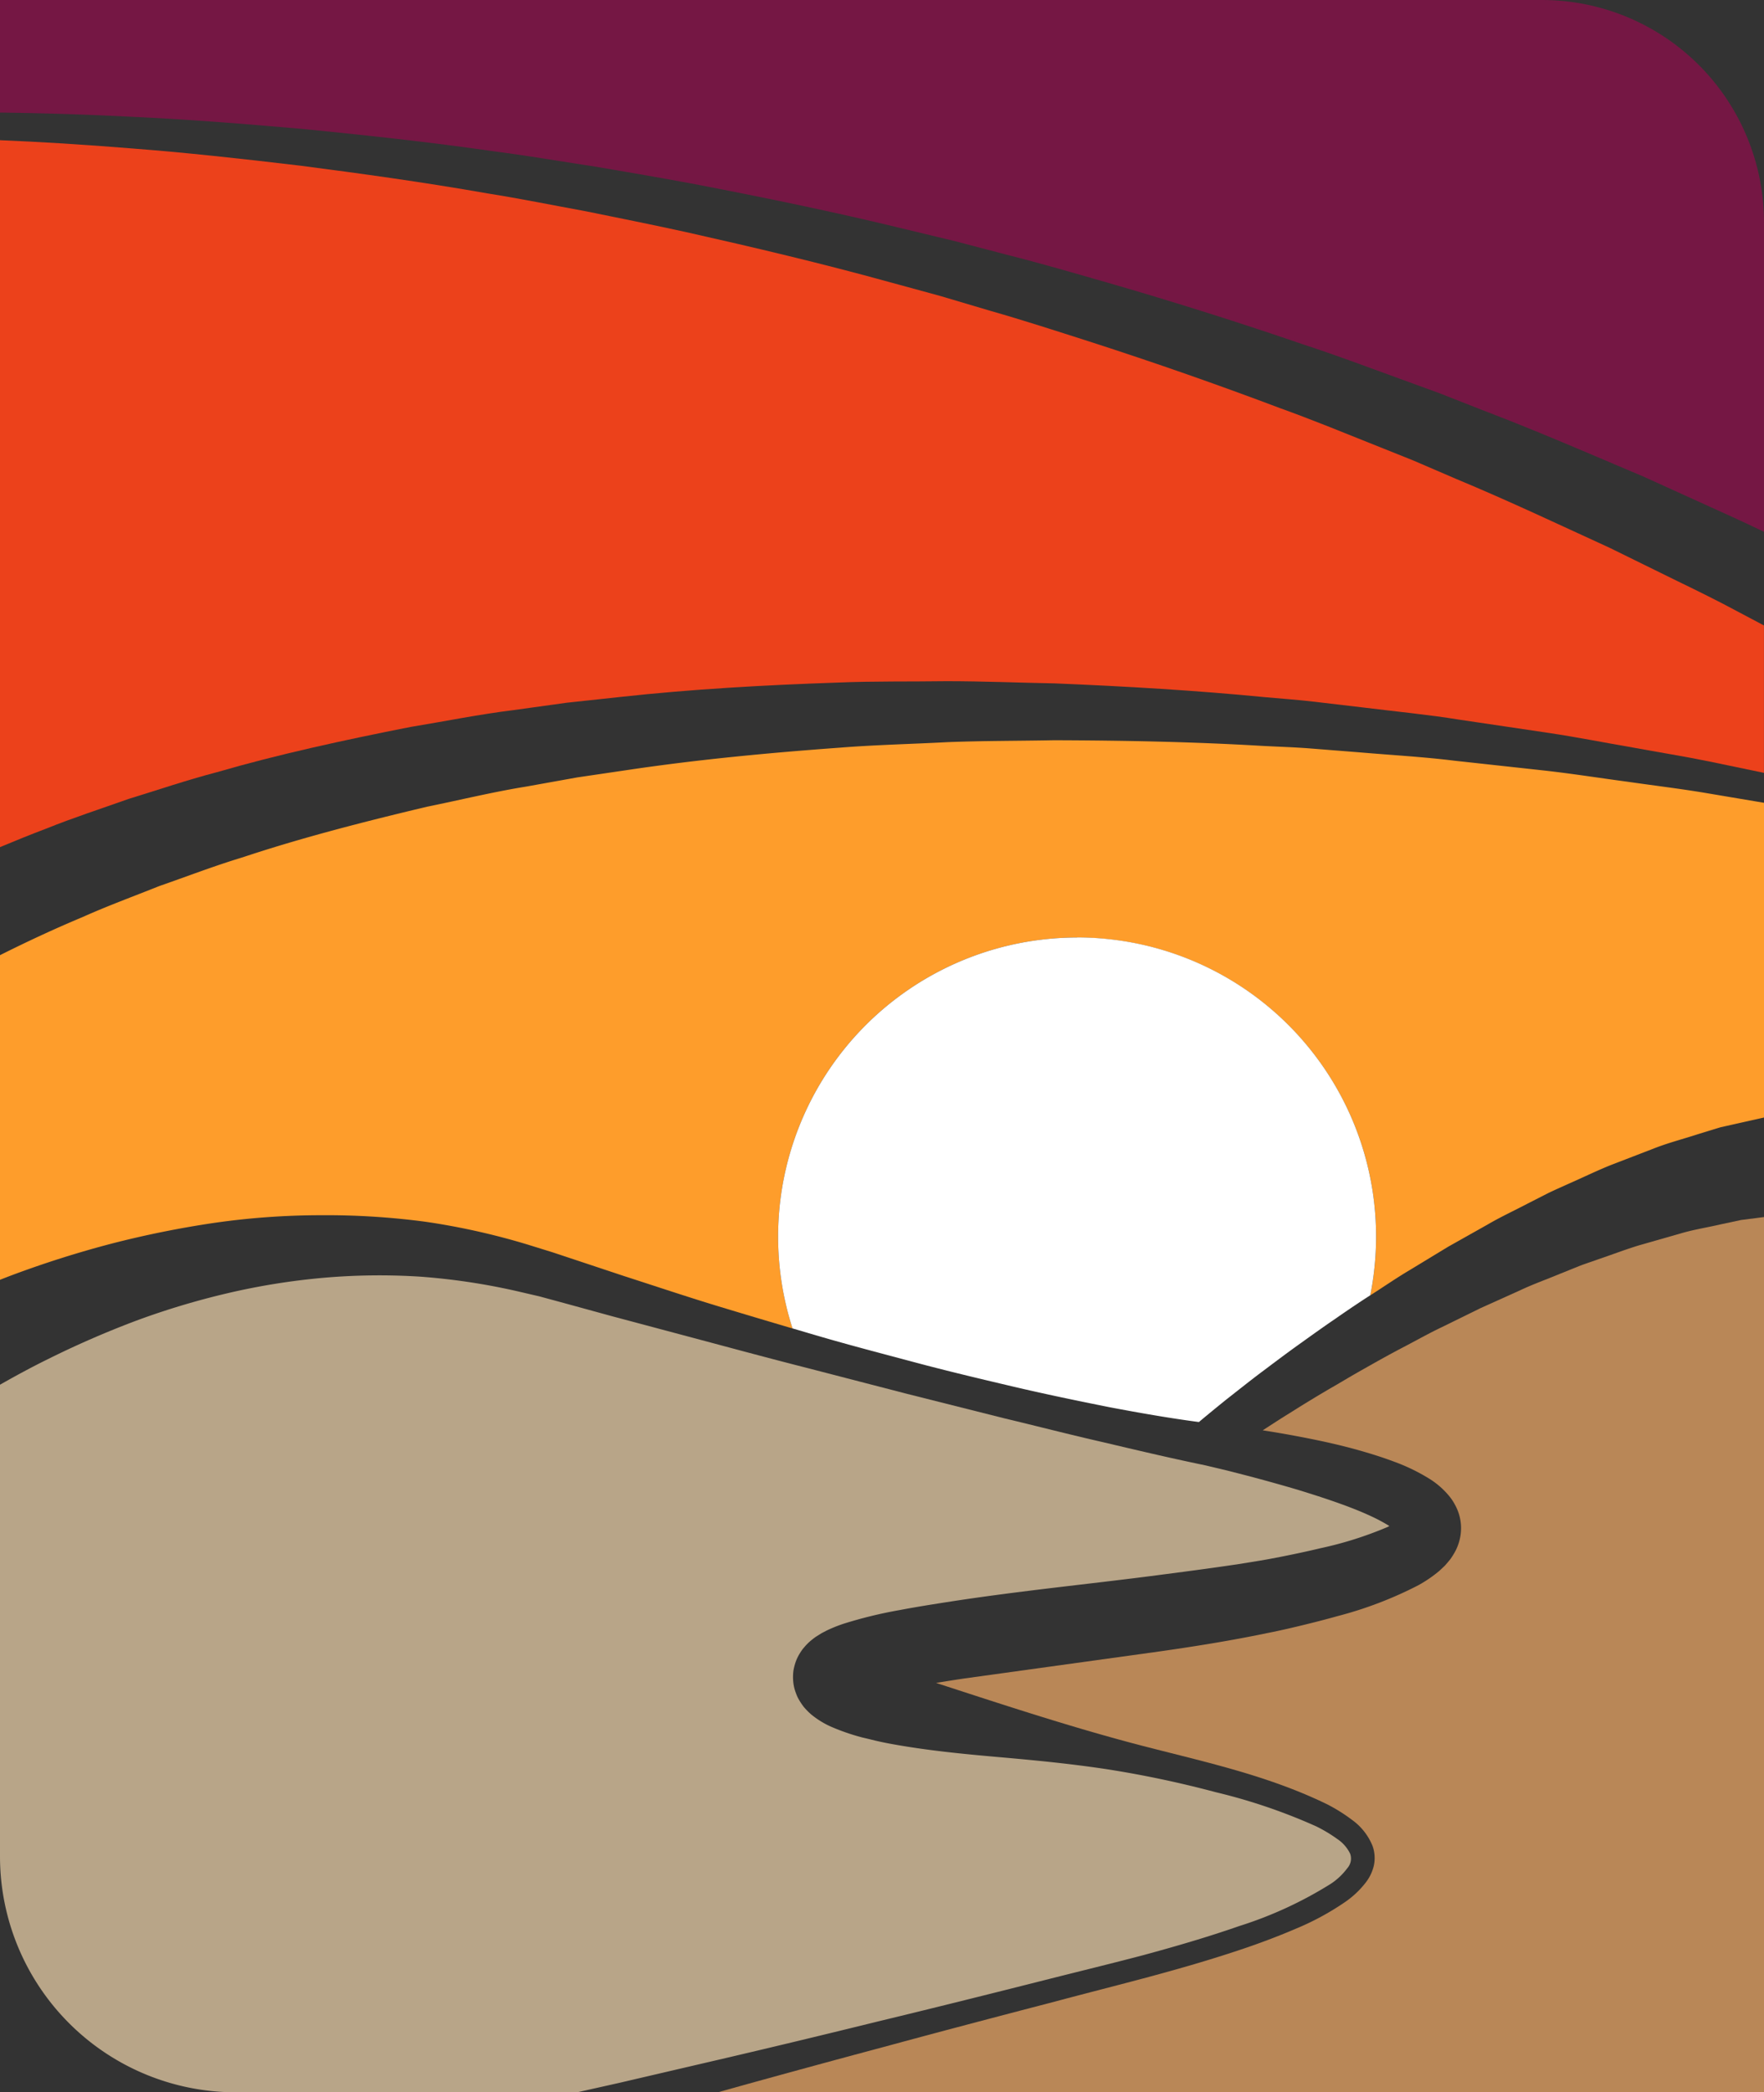 <svg id="Layer_1" data-name="Layer 1" xmlns="http://www.w3.org/2000/svg" viewBox="0 0 115.695 137.188">
  <rect x="0" y="0" width="115.695" height="137.188" fill="#333333" stroke="none"/>
  <defs>
    <style>
      .cls-1 {
        fill: #ec411b;
      }

      .cls-2 {
        fill: #751744;
      }

      .cls-3 {
        fill: #fe9d2b;
      }

      .cls-4 {
        fill: none;
      }

      .cls-5 {
        fill: #b8a588;
      }

      .cls-6 {
        fill: #b98757;
      }

      .cls-7 {
        fill: #fff;
      }
    </style>
  </defs>
  <title>d276b7a9-3a9a-4378-9111-07a6e27b453b</title>
  <g>
    <path class="cls-1" d="M113.96,40.093c-1.227-.663-2.557-1.319-3.963-2l-4.421-2.172c-3.122-1.425-6.482-3.026-10.117-4.538L92.71,30.2l-2.846-1.14c-1.92-.765-3.875-1.568-5.9-2.295-4.02-1.518-8.214-2.987-12.512-4.371-2.151-.686-4.315-1.393-6.513-2.018L61.648,19.4l-3.32-.906c-4.425-1.223-8.9-2.281-13.308-3.271-2.208-.484-4.408-.928-6.581-1.367-2.181-.4-4.328-.836-6.456-1.173-4.245-.746-8.374-1.312-12.294-1.821-3.924-.468-7.641-.871-11.082-1.132C5.488,9.475,2.6,9.3,0,9.193V55.544c1-.418,2.022-.832,3.092-1.237,1.693-.682,3.5-1.269,5.345-1.924,1.873-.572,3.791-1.23,5.8-1.755,3.992-1.16,8.266-2.092,12.693-2.964,2.226-.364,4.474-.824,6.775-1.107l3.462-.48,3.506-.378c4.693-.515,9.478-.781,14.256-.944,2.389-.1,4.78-.057,7.158-.091,2.378,0,4.745.1,7.093.144,4.692.193,9.3.465,13.745.9,1.111.1,2.216.177,3.3.305l3.232.381c2.13.264,4.221.462,6.239.79l5.887.873c1.9.286,3.721.649,5.476.95,1.752.322,3.437.592,5.027.917l3.606.75V41.01Q114.854,40.57,113.96,40.093Z"/>
    <path class="cls-2" d="M19.951,8.465c3.968.393,8.153.838,12.461,1.46,2.16.275,4.34.654,6.556.987,2.208.376,4.445.757,6.692,1.179,4.49.865,9.045,1.8,13.561,2.9l3.389.816,3.366.881c2.247.566,4.461,1.215,6.663,1.845,4.4,1.271,8.7,2.632,12.828,4.049,2.076.677,4.085,1.431,6.06,2.149L94.455,25.8l2.831,1.113c3.743,1.426,7.21,2.949,10.434,4.305l4.569,2.074c1.194.539,2.331,1.058,3.405,1.58v-20.3A14.571,14.571,0,0,0,101.124,0H0V7.382c2.638.032,5.569.115,8.743.281C12.219,7.821,15.978,8.113,19.951,8.465Z"/>
    <path class="cls-3" d="M70.645,61.472a19.618,19.618,0,0,1,19.23,23.462c.038-.025.075-.052.113-.076.826-.529,1.634-1.087,2.481-1.587l2.523-1.532,2.581-1.452c.853-.5,1.756-.915,2.634-1.377l1.328-.677c.447-.218.907-.415,1.36-.623.914-.4,1.813-.841,2.745-1.216l2.824-1.088c.939-.372,1.936-.625,2.906-.942l1.468-.45,1.517-.34,1.341-.3V52.638l-3.967-.668c-1.591-.263-3.274-.467-5.024-.719-1.753-.232-3.572-.523-5.465-.734l-5.863-.641c-2.009-.249-4.086-.364-6.2-.545l-3.208-.254c-1.08-.086-2.173-.115-3.274-.176-4.4-.258-8.955-.352-13.575-.365-2.31.045-4.638.034-6.972.125-2.332.124-4.676.174-7.01.358-4.67.339-9.329.777-13.875,1.453l-3.394.5-3.341.6c-2.221.358-4.377.889-6.514,1.322-4.241,1.007-8.318,2.06-12.094,3.317-1.906.575-3.707,1.275-5.472,1.886-1.732.692-3.425,1.312-5,2.02C3.489,60.936,1.682,61.786,0,62.629V83.914c.248-.1.5-.194.745-.289a67.513,67.513,0,0,1,6.594-2.089,64.816,64.816,0,0,1,6.785-1.365,49.373,49.373,0,0,1,6.9-.492,49.3,49.3,0,0,1,6.889.43,45.963,45.963,0,0,1,6.71,1.5l1.637.508,1.566.52,3.141,1.044c2.1.677,4.178,1.375,6.286,2.012q2.361.714,4.726,1.411A19.615,19.615,0,0,1,70.645,61.472Z"/>
    <path class="cls-4" d="M91.8,100.619c.01.011-.009-.01-.034-.049A.154.154,0,0,1,91.8,100.619Z"/>
    <path class="cls-5" d="M52.228,108.855a3,3,0,0,1,.27-.512q.074-.117.156-.227l.13-.153c.087-.1.178-.193.273-.283a5.279,5.279,0,0,1,.452-.36l.378-.236.328-.171a9.446,9.446,0,0,1,1.113-.448,29.048,29.048,0,0,1,3.7-.9c1.173-.222,2.319-.4,3.452-.576,4.521-.69,8.845-1.115,12.91-1.638,2.03-.263,4-.518,5.867-.8l1.383-.224.664-.117.676-.129c.892-.177,1.762-.36,2.6-.562a24.206,24.206,0,0,0,4.431-1.4c.042-.02.075-.041.115-.061a11,11,0,0,0-1.156-.622c-.553-.261-1.126-.491-1.685-.7-1.123-.416-2.2-.757-3.178-1.057-1.07-.317-2.022-.578-2.844-.8-.687-.181-1.286-.333-1.774-.458l-1.645-.39-.02,0c-2.222-.462-4.348-.967-6.506-1.476-2.162-.491-4.306-1.048-6.458-1.561l-6.435-1.619-6.38-1.653L53,89.711c-2.143-.545-4.278-1.117-6.414-1.69l-6.414-1.711-3.192-.875L35.376,85l-1.556-.361a42.6,42.6,0,0,0-6.285-.933,42.327,42.327,0,0,0-6.328.077,44.989,44.989,0,0,0-6.237,1A50.461,50.461,0,0,0,8.917,86.6a61.888,61.888,0,0,0-5.8,2.528C2.06,89.648,1.024,90.21,0,90.793V121.72a15.468,15.468,0,0,0,15.468,15.468H37.854l2.762-.619L48,134.849c2.849-.667,6.059-1.438,9.556-2.3,3.5-.843,7.286-1.787,11.287-2.8,2-.506,4.068-1.007,6.147-1.555,2.079-.564,4.193-1.176,6.292-1.908a26.007,26.007,0,0,0,6.01-2.775,4.251,4.251,0,0,0,1.07-1.014.947.947,0,0,0,.192-.948,2.436,2.436,0,0,0-.851-.973,9.47,9.47,0,0,0-1.385-.829,37.126,37.126,0,0,0-6.584-2.237,69.214,69.214,0,0,0-6.988-1.483c-2.367-.367-4.763-.6-7.164-.811s-4.8-.44-7.222-.888c-.31-.058-.6-.118-.925-.194l-.91-.219a14.275,14.275,0,0,1-2.021-.7,5.68,5.68,0,0,1-1.322-.821,4.618,4.618,0,0,1-.467-.478,4.27,4.27,0,0,1-.273-.4c-.043-.073-.078-.128-.122-.218s-.089-.2-.126-.306a2.724,2.724,0,0,1-.162-.672,3.286,3.286,0,0,1,.007-.777A3.489,3.489,0,0,1,52.228,108.855Z"/>
    <path class="cls-6" d="M115.523,79.822l-1.328.17-1.328.284c-.884.207-1.781.342-2.663.605l-2.655.758c-.884.266-1.755.6-2.636.9-.438.156-.881.3-1.317.465l-1.3.524c-.864.361-1.749.673-2.6,1.076l-2.577,1.16-2.545,1.25c-.855.406-1.68.874-2.521,1.312s-1.67.9-2.5,1.372c-.629.35-1.249.716-1.869,1.084-.2.118-.4.228-.6.347q-1.232.723-2.437,1.487c-.617.378-1.223.773-1.829,1.167.7.108,1.508.244,2.4.414.232.044.467.09.712.139,1.059.213,2.23.472,3.513.847.642.187,1.313.4,2.02.666a12.491,12.491,0,0,1,2.269,1.1,5.318,5.318,0,0,1,1.319,1.149,3.229,3.229,0,0,1,.34.5,3.4,3.4,0,0,1,.29.656,3.149,3.149,0,0,1,.059,1.674,3.3,3.3,0,0,1-.267.736,4.827,4.827,0,0,1-.35.569c-.117.146-.24.293-.366.431L94.4,103a8.6,8.6,0,0,1-1.37.938,25.443,25.443,0,0,1-5.3,2.026c-.906.255-1.827.486-2.765.709l-.705.163-.733.159-1.457.293c-1.954.381-3.961.7-6.02.993l-12.82,1.775q-.919.138-1.836.29c3.807,1.237,7.8,2.556,11.781,3.654,4.651,1.3,9.415,2.134,13.871,4.305a11,11,0,0,1,1.625,1.018,3.9,3.9,0,0,1,1.35,1.712,2.332,2.332,0,0,1,.087,1.28,2.883,2.883,0,0,1-.495,1.068,6.007,6.007,0,0,1-1.449,1.367,17.65,17.65,0,0,1-3.17,1.71c-1.075.462-2.154.869-3.231,1.24-4.312,1.474-8.571,2.465-12.548,3.533-3.993,1.04-7.765,2.033-11.24,2.978-3.479.929-6.664,1.8-9.483,2.582l-1.409.394H115.7V79.8Z"/>
    <path class="cls-7" d="M70.645,61.472A19.615,19.615,0,0,0,51.978,87.1c.534.157,1.068.317,1.6.471,2.112.621,4.243,1.172,6.368,1.741s4.266,1.077,6.406,1.581,4.293.951,6.445,1.38c1.939.367,3.909.713,5.835.967.614-.516,1.224-1.014,1.842-1.511.769-.6,1.533-1.213,2.317-1.8s1.561-1.176,2.356-1.744,1.588-1.142,2.4-1.693c.766-.534,1.539-1.059,2.326-1.564a19.618,19.618,0,0,0-19.23-23.462Z"/>
  </g>
</svg>
